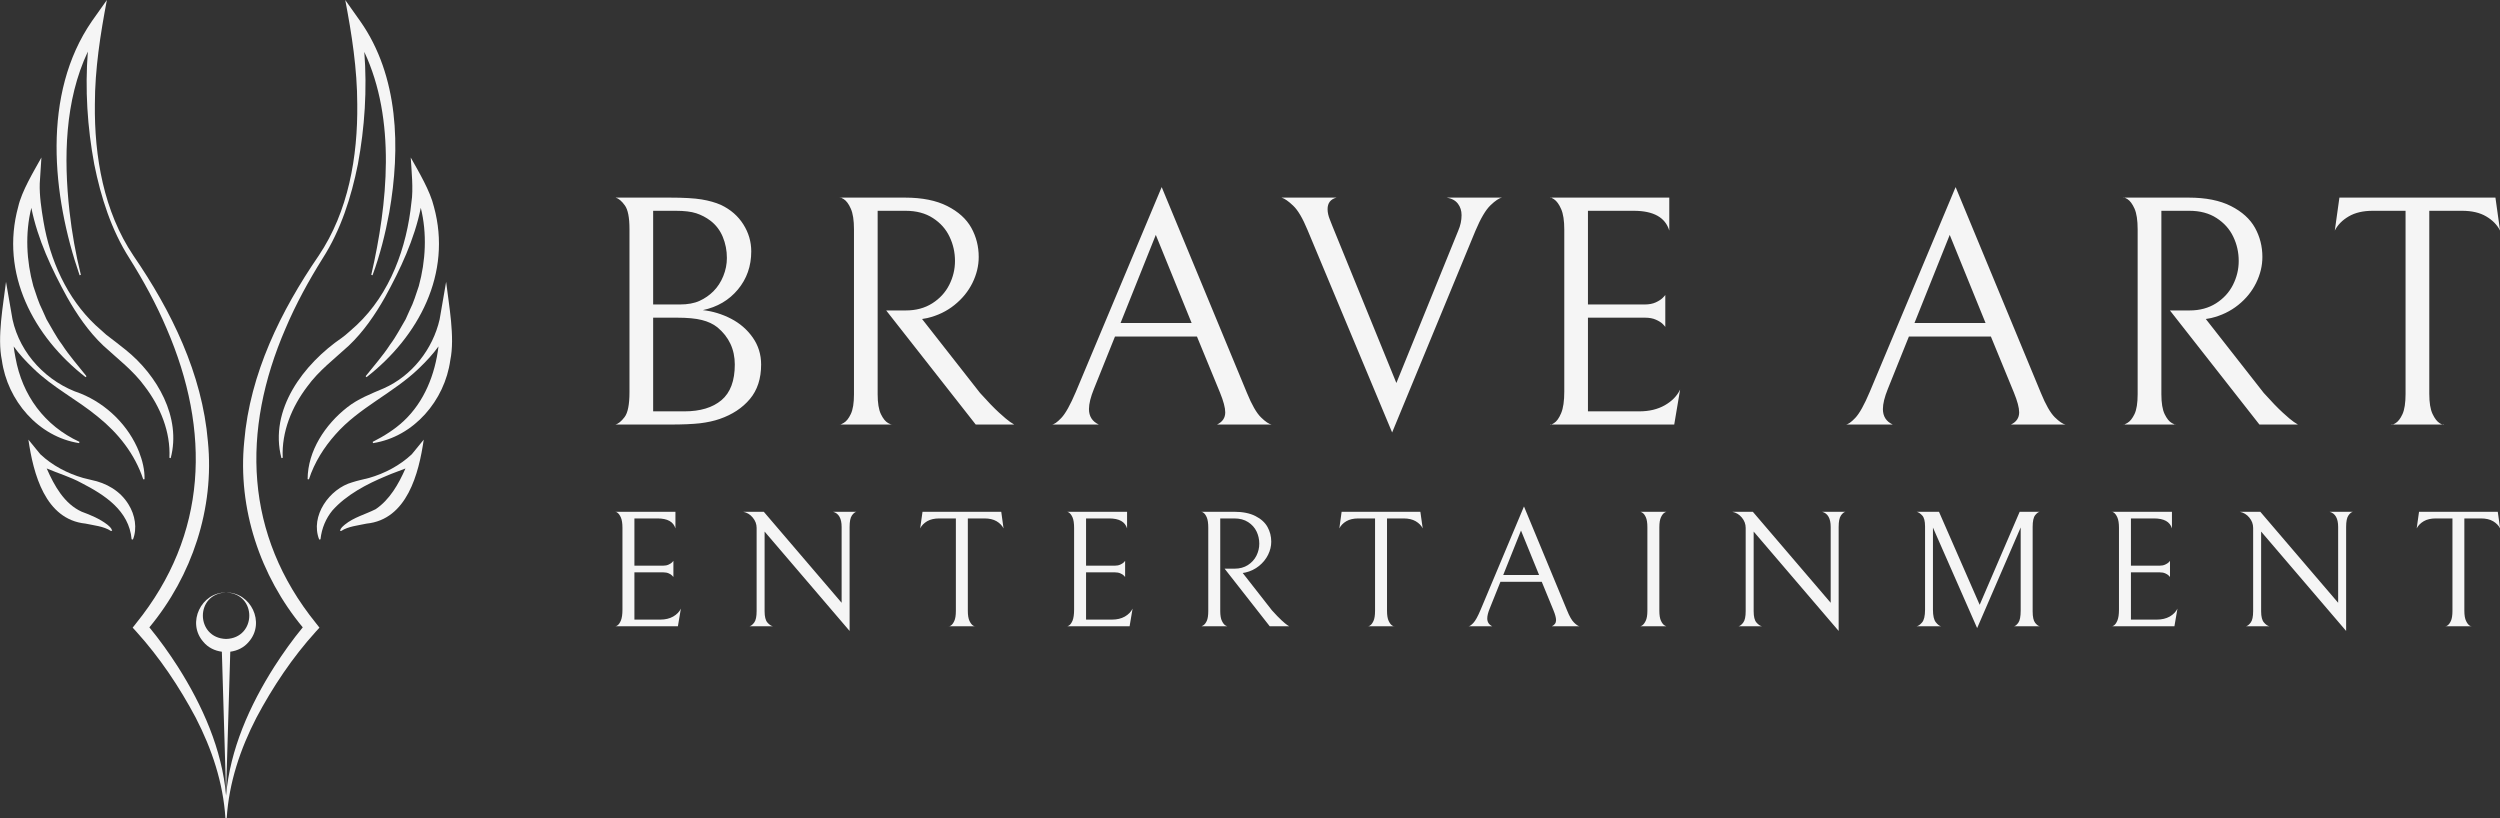 <svg width="220" height="72" viewBox="0 0 220 72" fill="none" xmlns="http://www.w3.org/2000/svg">
<rect x="0" y="0" width="220" height="72" fill="#333333" stroke="none"/>
<g clip-path="url(#clip0_2139_6402)">
<g clip-path="url(#clip1_2139_6402)">
<path d="M25.128 28.904C26.035 26.761 27.159 24.712 28.401 22.726C29.997 20.228 30.914 17.341 31.493 14.457C32.1 11.198 32.313 7.873 32.059 4.568C34.864 10.546 34.111 17.919 32.672 24.188L32.782 24.224C33.445 22.43 33.91 20.569 34.257 18.687C35.245 13.049 35.105 6.698 31.695 1.856L30.381 -9.15527e-05C30.954 2.985 31.436 6.09 31.439 9.159C31.493 13.775 30.659 18.612 28.047 22.496C24.71 27.358 21.994 32.883 21.492 38.853C20.906 44.738 22.888 50.681 26.642 55.207C25.728 56.319 24.912 57.466 24.143 58.662C21.972 62.075 20.238 65.957 19.894 70.016C19.549 65.957 17.816 62.075 15.645 58.662C14.875 57.466 14.06 56.319 13.145 55.207C16.9 50.681 18.882 44.737 18.296 38.853C17.794 32.884 15.078 27.358 11.74 22.496C9.128 18.612 8.294 13.775 8.349 9.159C8.351 6.087 8.834 2.992 9.406 -9.15527e-05C9.406 -9.15527e-05 8.093 1.856 8.092 1.856C3.665 8.266 4.581 17.208 7.006 24.224L7.116 24.188C6.658 22.347 6.328 20.476 6.116 18.6C5.597 13.905 5.694 8.848 7.731 4.541C7.474 7.854 7.686 11.189 8.295 14.457C8.874 17.339 9.791 20.229 11.387 22.726C12.63 24.711 13.752 26.761 14.66 28.904C18.554 37.907 18.298 47.026 11.979 54.846L11.675 55.233L11.999 55.588C14.045 57.844 15.791 60.455 17.224 63.156C18.641 65.903 19.639 68.874 19.836 71.983H19.952C20.149 68.875 21.147 65.903 22.564 63.156C23.997 60.455 25.743 57.844 27.789 55.588L28.113 55.233L27.809 54.846C21.493 47.036 21.233 37.903 25.128 28.904Z" fill="#F5F5F5"/>
<path d="M36.207 17.79C35.803 21.771 34.339 25.839 31.381 28.613C31.02 28.927 30.474 29.453 30.088 29.723C26.733 32.019 23.65 36.037 24.767 40.315L24.88 40.289C24.77 37.998 25.682 35.797 27.043 34.011C28.052 32.616 29.435 31.579 30.691 30.42C31.98 29.203 33.023 27.675 33.886 26.146C35.239 23.681 36.471 21.063 37.03 18.29C37.588 20.532 37.462 22.968 36.855 25.174C36.608 25.89 36.402 26.625 36.049 27.307C35.969 27.476 35.777 27.931 35.697 28.094C35.25 28.838 34.862 29.622 34.335 30.314C33.715 31.279 32.89 32.209 32.177 33.106L32.256 33.191C36.846 29.617 39.798 24.063 38.184 18.19C37.857 16.808 36.852 15.122 36.144 13.86C36.209 14.96 36.389 16.678 36.207 17.79Z" fill="#F5F5F5"/>
<path d="M39.259 24.802L38.688 28.104C38.089 30.724 36.25 33.076 33.776 34.171C32.671 34.644 31.506 35.089 30.542 35.855C28.622 37.361 27.082 39.666 27.07 42.17L27.185 42.181C27.677 40.675 28.517 39.359 29.524 38.228C31.613 35.846 34.626 34.589 36.891 32.392C37.502 31.805 38.091 31.177 38.587 30.485C38.292 32.938 37.343 35.347 35.531 37.045C34.743 37.781 33.807 38.376 32.794 38.885C32.794 38.885 32.83 38.995 32.83 38.995C36.422 38.436 39.144 35.237 39.626 31.693C40.047 29.669 39.501 26.855 39.259 24.802Z" fill="#F5F5F5"/>
<path d="M32.473 42.06C32.034 42.172 31.422 42.301 30.996 42.444C28.995 43.002 27.27 45.415 28.091 47.483L28.204 47.459C28.309 46.471 28.689 45.609 29.249 44.924C30.478 43.538 32.288 42.588 34.005 41.879C34.554 41.636 35.125 41.452 35.68 41.227C35.072 42.61 34.288 43.978 33.059 44.808C32.157 45.264 31.144 45.515 30.342 46.169C30.179 46.318 29.998 46.434 29.914 46.706C29.914 46.706 30.029 46.723 30.029 46.723C30.659 46.312 31.523 46.241 32.257 46.078C35.824 45.718 36.859 41.663 37.289 38.689L36.239 39.974C35.194 40.959 33.854 41.664 32.473 42.06Z" fill="#F5F5F5"/>
<path d="M7.532 33.191L7.611 33.106C6.897 32.208 6.075 31.278 5.453 30.314C4.926 29.622 4.538 28.838 4.091 28.094C4.011 27.929 3.823 27.477 3.739 27.307C3.386 26.626 3.181 25.89 2.933 25.175C2.326 22.968 2.2 20.532 2.758 18.291C3.317 21.064 4.55 23.681 5.902 26.147C6.765 27.676 7.808 29.203 9.098 30.42C10.354 31.58 11.736 32.616 12.745 34.012C14.106 35.798 15.018 37.998 14.909 40.289L15.021 40.316C15.977 36.721 13.818 33.003 11.073 30.797C10.509 30.346 9.937 29.9 9.361 29.467C9.166 29.29 8.608 28.793 8.407 28.613C5.89 26.242 4.399 22.885 3.827 19.491C3.644 18.412 3.463 17.207 3.498 16.145L3.644 13.86C2.95 15.113 1.918 16.811 1.604 18.19C-0.009 24.061 2.942 29.617 7.532 33.191Z" fill="#F5F5F5"/>
<path d="M6.959 38.995L6.995 38.884C3.914 37.462 1.955 34.783 1.363 31.474C1.296 31.151 1.245 30.819 1.202 30.486C1.698 31.177 2.287 31.805 2.898 32.392C4.604 34.074 6.782 35.161 8.606 36.671C10.405 38.116 11.856 39.932 12.604 42.181L12.719 42.17C12.739 41.345 12.535 40.534 12.237 39.764C11.32 37.456 9.397 35.566 7.107 34.635C4.147 33.651 1.772 31.172 1.1 28.105L0.529 24.803C0.284 26.841 -0.259 29.679 0.163 31.693C0.645 35.237 3.366 38.436 6.959 38.995Z" fill="#F5F5F5"/>
<path d="M11.304 44.381C10.573 43.185 9.344 42.5 8.04 42.237L7.315 42.059C5.934 41.663 4.594 40.959 3.549 39.973L2.499 38.688C2.929 41.663 3.964 45.717 7.532 46.078C8.266 46.24 9.129 46.31 9.759 46.722L9.874 46.704C9.79 46.432 9.61 46.317 9.446 46.168C8.771 45.648 7.979 45.322 7.19 45.031C5.664 44.336 4.785 42.766 4.11 41.224C5.118 41.655 6.177 41.962 7.149 42.491C9.208 43.551 11.358 44.925 11.583 47.458L11.697 47.482C12.09 46.498 11.89 45.31 11.304 44.381Z" fill="#F5F5F5"/>
<path d="M17.892 56.48C18.301 56.981 18.897 57.269 19.524 57.351L19.894 69.768L20.264 57.35C20.89 57.268 21.486 56.979 21.894 56.478C23.381 54.791 22.063 52.102 19.894 52.14C22.65 52.234 22.588 56.154 19.894 56.228C17.206 56.15 17.139 52.236 19.894 52.14C17.723 52.101 16.402 54.792 17.892 56.48Z" fill="#F5F5F5"/>
</g>
<g clip-path="url(#clip2_2139_6402)">
<path d="M59.655 55.111H54.147C54.147 55.14 54.206 55.118 54.325 55.044C54.44 54.973 54.544 54.828 54.637 54.608C54.729 54.385 54.776 54.065 54.776 53.648V46.454C54.776 46.056 54.729 45.751 54.637 45.538C54.544 45.33 54.44 45.187 54.325 45.109C54.206 45.031 54.147 45.006 54.147 45.036H59.438V46.498C59.263 45.914 58.736 45.622 57.856 45.622H55.828V49.78H58.34C58.537 49.78 58.702 49.749 58.836 49.685C58.974 49.622 59.076 49.557 59.142 49.49C59.213 49.419 59.252 49.375 59.259 49.356V50.774C59.252 50.755 59.213 50.712 59.142 50.645C59.076 50.575 58.977 50.511 58.847 50.456C58.714 50.396 58.55 50.366 58.357 50.366H55.828V54.525H58.106C58.545 54.525 58.922 54.435 59.237 54.257C59.556 54.074 59.783 53.842 59.917 53.559L59.655 55.111ZM73.306 45.036H75.367C75.229 45.066 75.096 45.176 74.966 45.365C74.832 45.555 74.765 45.89 74.765 46.37V55.524L67.285 46.778V53.793C67.285 54.262 67.367 54.592 67.53 54.781C67.697 54.971 67.859 55.081 68.015 55.111H65.954C66.091 55.081 66.231 54.971 66.372 54.781C66.513 54.592 66.583 54.257 66.583 53.777V46.454C66.583 46.123 66.47 45.821 66.244 45.55C66.021 45.274 65.739 45.103 65.397 45.036H67.213L74.063 53.045V46.37C74.063 45.618 73.811 45.174 73.306 45.036ZM82.657 45.622C82.23 45.622 81.874 45.704 81.588 45.868C81.306 46.035 81.102 46.245 80.975 46.498L81.181 45.036H88.11L88.311 46.498C88.184 46.245 87.98 46.035 87.698 45.868C87.416 45.704 87.061 45.622 86.634 45.622H85.169V53.749C85.169 54.139 85.218 54.437 85.314 54.642C85.414 54.846 85.522 54.984 85.637 55.055C85.756 55.122 85.815 55.14 85.815 55.111H83.493C83.493 55.14 83.55 55.122 83.665 55.055C83.781 54.984 83.885 54.848 83.977 54.647C84.07 54.45 84.117 54.151 84.117 53.749V45.622H82.657ZM99.405 55.111H93.897C93.897 55.14 93.954 55.118 94.07 55.044C94.188 54.973 94.294 54.828 94.387 54.608C94.476 54.385 94.521 54.065 94.521 53.648V46.454C94.521 46.056 94.476 45.751 94.387 45.538C94.294 45.33 94.188 45.187 94.07 45.109C93.954 45.031 93.897 45.006 93.897 45.036H99.182V46.498C99.008 45.914 98.483 45.622 97.606 45.622H95.573V49.78H98.091C98.284 49.78 98.449 49.749 98.587 49.685C98.724 49.622 98.826 49.557 98.893 49.49C98.96 49.419 98.999 49.375 99.01 49.356V50.774C98.999 50.755 98.96 50.712 98.893 50.645C98.826 50.575 98.726 50.511 98.592 50.456C98.462 50.396 98.299 50.366 98.102 50.366H95.573V54.525H97.857C98.295 54.525 98.672 54.435 98.987 54.257C99.303 54.074 99.53 53.842 99.667 53.559L99.405 55.111ZM108.64 50.043C109.089 50.043 109.479 49.938 109.809 49.73C110.14 49.518 110.39 49.245 110.561 48.91C110.732 48.571 110.817 48.218 110.817 47.849C110.817 47.466 110.738 47.107 110.578 46.772C110.415 46.433 110.168 46.158 109.837 45.946C109.507 45.73 109.102 45.622 108.623 45.622H107.381V53.766C107.381 54.156 107.431 54.45 107.531 54.647C107.628 54.848 107.734 54.98 107.849 55.044C107.968 55.107 108.027 55.129 108.027 55.111H105.704C105.704 55.129 105.762 55.105 105.877 55.038C105.996 54.971 106.102 54.839 106.195 54.642C106.284 54.448 106.328 54.156 106.328 53.766V46.443C106.328 46.041 106.284 45.736 106.195 45.527C106.102 45.315 105.996 45.174 105.877 45.103C105.762 45.029 105.704 45.006 105.704 45.036H108.595C109.356 45.036 109.982 45.161 110.472 45.41C110.966 45.659 111.322 45.981 111.541 46.376C111.76 46.77 111.87 47.202 111.87 47.671C111.87 48.061 111.777 48.445 111.592 48.82C111.406 49.196 111.14 49.524 110.795 49.803C110.45 50.082 110.049 50.275 109.592 50.383L109.358 50.422L111.926 53.704C112.267 54.084 112.551 54.378 112.778 54.586C113.001 54.791 113.162 54.926 113.262 54.993C113.366 55.06 113.428 55.099 113.446 55.111H111.736L107.765 50.043H108.64ZM119.539 45.622C119.112 45.622 118.758 45.704 118.476 45.868C118.193 46.035 117.989 46.245 117.863 46.498L118.063 45.036H124.992L125.198 46.498C125.072 46.245 124.866 46.035 124.58 45.868C124.298 45.704 123.943 45.622 123.516 45.622H122.057V53.749C122.057 54.139 122.105 54.437 122.202 54.642C122.298 54.846 122.406 54.984 122.525 55.055C122.64 55.122 122.697 55.14 122.697 55.111H120.375C120.375 55.14 120.432 55.122 120.547 55.055C120.666 54.984 120.772 54.848 120.865 54.647C120.958 54.45 121.004 54.151 121.004 53.749V45.622H119.539ZM135.675 51.198H132.038L131.102 53.531C130.953 53.892 130.879 54.19 130.879 54.424C130.879 54.744 131.026 54.973 131.319 55.111H129.231C129.327 55.111 129.468 55.014 129.654 54.82C129.839 54.623 130.053 54.236 130.294 53.659L134.11 44.567L137.897 53.704C138.109 54.233 138.315 54.593 138.515 54.787C138.716 54.984 138.875 55.092 138.994 55.111H136.566C136.811 54.995 136.933 54.815 136.933 54.569C136.933 54.365 136.855 54.072 136.699 53.693L135.675 51.198ZM132.283 50.601H135.441L133.848 46.688L132.283 50.601ZM144.324 55.111C144.324 55.14 144.384 55.118 144.502 55.044C144.618 54.973 144.723 54.837 144.82 54.636C144.92 54.435 144.97 54.139 144.97 53.749V46.398C144.97 46.007 144.924 45.712 144.831 45.511C144.738 45.31 144.632 45.176 144.514 45.109C144.398 45.042 144.341 45.018 144.341 45.036H146.663C146.663 45.018 146.604 45.042 146.485 45.109C146.37 45.176 146.264 45.31 146.168 45.511C146.071 45.712 146.023 46.007 146.023 46.398V53.749C146.023 54.139 146.071 54.435 146.168 54.636C146.264 54.837 146.37 54.971 146.485 55.038C146.604 55.105 146.663 55.129 146.663 55.111H144.324ZM160.342 45.036H162.403C162.266 45.066 162.132 45.176 162.002 45.365C161.869 45.555 161.802 45.89 161.802 46.37V55.524L154.322 46.778V53.793C154.322 54.262 154.403 54.592 154.567 54.781C154.734 54.971 154.895 55.081 155.051 55.111H152.991C153.128 55.081 153.267 54.971 153.408 54.781C153.549 54.592 153.62 54.257 153.62 53.777V46.454C153.62 46.123 153.509 45.821 153.286 45.55C153.059 45.274 152.775 45.103 152.434 45.036H154.249L161.1 53.045V46.37C161.1 45.618 160.847 45.174 160.342 45.036ZM179.502 55.111H177.235C177.35 55.092 177.476 54.988 177.614 54.798C177.751 54.605 177.82 54.249 177.82 53.732V46.415L173.988 55.273L170.1 46.426V53.659C170.1 54.188 170.186 54.556 170.357 54.765C170.527 54.977 170.682 55.092 170.819 55.111H168.658C168.803 55.092 168.962 54.982 169.137 54.781C169.315 54.58 169.404 54.206 169.404 53.659V46.325C169.404 45.857 169.321 45.535 169.154 45.36C168.986 45.181 168.821 45.073 168.658 45.036H170.63L174.211 53.224L177.731 45.036H179.502C179.372 45.055 179.235 45.157 179.09 45.343C178.945 45.529 178.873 45.871 178.873 46.37V53.793C178.873 54.281 178.945 54.618 179.09 54.804C179.235 54.99 179.372 55.092 179.502 55.111ZM191.349 55.111H185.84C185.84 55.14 185.9 55.118 186.018 55.044C186.133 54.973 186.237 54.828 186.33 54.608C186.423 54.385 186.47 54.065 186.47 53.648V46.454C186.47 46.056 186.423 45.751 186.33 45.538C186.237 45.33 186.133 45.187 186.018 45.109C185.9 45.031 185.84 45.006 185.84 45.036H191.131V46.498C190.957 45.914 190.431 45.622 189.555 45.622H187.522V49.78H190.034C190.231 49.78 190.396 49.749 190.53 49.685C190.667 49.622 190.771 49.557 190.842 49.49C190.909 49.419 190.947 49.375 190.959 49.356V50.774C190.947 50.755 190.909 50.712 190.842 50.645C190.771 50.575 190.671 50.511 190.541 50.456C190.407 50.396 190.244 50.366 190.051 50.366H187.522V54.525H189.8C190.238 54.525 190.617 54.435 190.936 54.257C191.252 54.074 191.478 53.842 191.616 53.559L191.349 55.111ZM205 45.036H207.06C206.923 45.066 206.789 45.176 206.659 45.365C206.526 45.555 206.459 45.89 206.459 46.37V55.524L198.979 46.778V53.793C198.979 54.262 199.062 54.592 199.23 54.781C199.393 54.971 199.553 55.081 199.708 55.111H197.648C197.785 55.081 197.924 54.971 198.065 54.781C198.207 54.592 198.277 54.257 198.277 53.777V46.454C198.277 46.123 198.166 45.821 197.943 45.55C197.716 45.274 197.434 45.103 197.096 45.036H198.906L205.757 53.045V46.37C205.757 45.618 205.505 45.174 205 45.036ZM214.351 45.622C213.924 45.622 213.569 45.704 213.287 45.868C213.005 46.035 212.799 46.245 212.669 46.498L212.875 45.036H219.804L220.01 46.498C219.88 46.245 219.674 46.035 219.392 45.868C219.109 45.704 218.755 45.622 218.328 45.622H216.863V53.749C216.863 54.139 216.913 54.437 217.013 54.642C217.11 54.846 217.216 54.984 217.331 55.055C217.45 55.122 217.509 55.14 217.509 55.111H215.186C215.186 55.14 215.244 55.122 215.359 55.055C215.478 54.984 215.584 54.848 215.677 54.647C215.769 54.45 215.816 54.151 215.816 53.749V45.622H214.351Z" fill="#F5F5F5"/>
</g>
<g clip-path="url(#clip3_2139_6402)">
<path d="M63.331 36.869C62.826 37.044 62.25 37.17 61.604 37.248C60.958 37.322 60.065 37.36 58.925 37.36H54.147C54.399 37.304 54.67 37.086 54.96 36.707C55.249 36.331 55.394 35.602 55.394 34.519V20.147C55.394 19.142 55.259 18.452 54.987 18.076C54.716 17.697 54.445 17.468 54.174 17.39H58.925C60.162 17.39 61.103 17.444 61.749 17.551C62.395 17.659 62.959 17.819 63.442 18.031C64.293 18.437 64.95 19.008 65.414 19.745C65.878 20.478 66.11 21.27 66.11 22.122C66.11 23.417 65.718 24.536 64.935 25.477C64.155 26.415 63.127 27.019 61.849 27.291C62.718 27.388 63.544 27.639 64.328 28.044C65.111 28.45 65.748 29.001 66.238 29.697C66.732 30.396 66.979 31.191 66.979 32.08C66.979 33.319 66.65 34.329 65.993 35.111C65.336 35.896 64.448 36.482 63.331 36.869ZM62.518 19.421C62.132 19.131 61.716 18.913 61.27 18.768C60.828 18.623 60.23 18.55 59.477 18.55H57.477V26.794H59.822C60.52 26.794 61.099 26.688 61.56 26.476C62.024 26.264 62.43 25.983 62.779 25.633C63.147 25.265 63.437 24.82 63.648 24.299C63.86 23.778 63.966 23.246 63.966 22.703C63.966 22.044 63.845 21.425 63.604 20.844C63.362 20.264 63 19.79 62.518 19.421ZM63.125 28.798C62.757 28.508 62.304 28.296 61.766 28.162C61.224 28.024 60.49 27.955 59.566 27.955H57.477V36.199H60.228C61.621 36.199 62.707 35.871 63.487 35.217C64.27 34.558 64.662 33.512 64.662 32.08C64.662 30.744 64.15 29.65 63.125 28.798ZM79.722 27.319C80.61 27.319 81.382 27.11 82.039 26.694C82.696 26.277 83.194 25.736 83.532 25.07C83.87 24.4 84.039 23.698 84.039 22.965C84.039 22.21 83.879 21.499 83.56 20.833C83.244 20.163 82.758 19.616 82.1 19.192C81.443 18.764 80.641 18.55 79.694 18.55H77.233V34.692C77.233 35.466 77.329 36.052 77.522 36.45C77.715 36.844 77.927 37.105 78.157 37.231C78.391 37.358 78.508 37.401 78.508 37.36H73.902C73.902 37.401 74.017 37.352 74.247 37.215C74.481 37.081 74.689 36.82 74.871 36.433C75.057 36.046 75.15 35.466 75.15 34.692V20.18C75.15 19.384 75.057 18.779 74.871 18.366C74.689 17.95 74.481 17.669 74.247 17.523C74.017 17.378 73.902 17.334 73.902 17.39H79.639C81.142 17.39 82.383 17.637 83.359 18.132C84.336 18.627 85.041 19.265 85.476 20.046C85.91 20.831 86.127 21.687 86.127 22.614C86.127 23.388 85.943 24.149 85.576 24.896C85.208 25.641 84.681 26.288 83.994 26.839C83.311 27.39 82.514 27.773 81.605 27.989L81.142 28.072L86.239 34.575C86.914 35.33 87.475 35.91 87.921 36.316C88.366 36.722 88.689 36.993 88.89 37.131C89.094 37.265 89.215 37.341 89.252 37.36H85.865L77.984 27.319H79.722ZM105.331 29.613H98.119L96.264 34.229C95.974 34.943 95.829 35.533 95.829 35.998C95.829 36.638 96.119 37.092 96.698 37.36H92.555C92.748 37.36 93.028 37.166 93.396 36.779C93.763 36.392 94.188 35.63 94.671 34.491L102.229 16.463L109.731 34.575C110.158 35.62 110.569 36.337 110.962 36.724C111.359 37.111 111.673 37.322 111.903 37.36H107.097C107.58 37.129 107.821 36.772 107.821 36.288C107.821 35.883 107.667 35.302 107.359 34.547L105.331 29.613ZM98.609 28.424H104.863L101.711 20.671L98.609 28.424ZM128.618 18.93C128.618 18.543 128.512 18.21 128.3 17.931C128.089 17.648 127.76 17.468 127.315 17.39H132.182C131.93 17.43 131.592 17.654 131.169 18.059C130.742 18.465 130.296 19.22 129.832 20.325L122.508 38.057L115.061 20.236C114.638 19.209 114.219 18.498 113.803 18.104C113.387 17.706 113.043 17.468 112.772 17.39H117.612C117.089 17.527 116.827 17.866 116.827 18.405C116.827 18.696 116.896 19.006 117.033 19.337C117.167 19.665 117.243 19.858 117.261 19.918L122.881 33.704L128.328 20.292C128.521 19.849 128.618 19.395 128.618 18.93ZM147.332 37.36H136.41C136.41 37.419 136.525 37.377 136.755 37.231C136.989 37.086 137.197 36.796 137.379 36.361C137.565 35.925 137.657 35.291 137.657 34.457V20.208C137.657 19.416 137.565 18.811 137.379 18.394C137.197 17.977 136.989 17.691 136.755 17.535C136.525 17.382 136.41 17.334 136.41 17.39H146.897V20.292C146.548 19.131 145.505 18.55 143.767 18.55H139.74V26.794H144.725C145.111 26.794 145.438 26.733 145.705 26.61C145.977 26.483 146.181 26.351 146.318 26.214C146.452 26.08 146.528 25.994 146.546 25.957V28.77C146.528 28.733 146.452 28.645 146.318 28.508C146.181 28.374 145.982 28.249 145.722 28.134C145.462 28.015 145.139 27.955 144.753 27.955H139.74V36.199H144.257C145.126 36.199 145.874 36.02 146.502 35.663C147.129 35.306 147.579 34.846 147.85 34.284L147.332 37.36ZM175.197 29.613H167.984L166.129 34.229C165.84 34.943 165.695 35.533 165.695 35.998C165.695 36.638 165.984 37.092 166.564 37.36H162.42C162.613 37.36 162.893 37.166 163.261 36.779C163.629 36.392 164.054 35.63 164.536 34.491L172.094 16.463L179.597 34.575C180.024 35.62 180.434 36.337 180.827 36.724C181.225 37.111 181.539 37.322 181.769 37.36H176.962C177.445 37.129 177.686 36.772 177.686 36.288C177.686 35.883 177.532 35.302 177.224 34.547L175.197 29.613ZM168.474 28.424H174.729L171.576 20.671L168.474 28.424ZM192.691 27.319C193.578 27.319 194.351 27.11 195.008 26.694C195.665 26.277 196.163 25.736 196.5 25.07C196.838 24.4 197.007 23.698 197.007 22.965C197.007 22.21 196.848 21.499 196.528 20.833C196.209 20.163 195.721 19.616 195.063 19.192C194.406 18.764 193.606 18.55 192.663 18.55H190.201V34.692C190.201 35.466 190.298 36.052 190.491 36.45C190.684 36.844 190.896 37.105 191.126 37.231C191.356 37.358 191.471 37.401 191.471 37.36H186.865C186.865 37.401 186.982 37.352 187.216 37.215C187.446 37.081 187.654 36.82 187.84 36.433C188.022 36.046 188.113 35.466 188.113 34.692V20.18C188.113 19.384 188.022 18.779 187.84 18.366C187.654 17.95 187.446 17.669 187.216 17.523C186.982 17.378 186.865 17.334 186.865 17.39H192.602C194.109 17.39 195.349 17.637 196.322 18.132C197.299 18.627 198.004 19.265 198.439 20.046C198.873 20.831 199.09 21.687 199.09 22.614C199.09 23.388 198.906 24.149 198.539 24.896C198.175 25.641 197.65 26.288 196.963 26.839C196.276 27.39 195.479 27.773 194.573 27.989L194.111 28.072L199.207 34.575C199.883 35.33 200.444 35.91 200.889 36.316C201.331 36.722 201.654 36.993 201.858 37.131C202.059 37.265 202.18 37.341 202.22 37.36H198.829L190.953 27.319H192.691ZM208.793 18.55C207.946 18.55 207.242 18.716 206.682 19.047C206.121 19.375 205.714 19.79 205.462 20.292L205.868 17.39H219.598L220.004 20.292C219.752 19.79 219.347 19.375 218.79 19.047C218.229 18.716 217.524 18.55 216.674 18.55H213.777V34.664C213.777 35.438 213.874 36.028 214.067 36.433C214.26 36.839 214.472 37.111 214.702 37.248C214.936 37.382 215.053 37.419 215.053 37.36H210.447C210.447 37.419 210.562 37.382 210.792 37.248C211.026 37.111 211.234 36.844 211.416 36.45C211.598 36.052 211.689 35.456 211.689 34.664V18.55H208.793Z" fill="#F5F5F5"/>
</g>
</g>
<defs>
<clipPath id="clip0_2139_6402">
<rect width="220" height="72" fill="white"/>
</clipPath>
<clipPath id="clip1_2139_6402">
<rect width="39.773" height="71.983" fill="white" transform="translate(0.008 -3.05176e-05)"/>
</clipPath>
<clipPath id="clip2_2139_6402">
<rect width="165.863" height="10.956" fill="white" transform="translate(54.147 44.567)"/>
</clipPath>
<clipPath id="clip3_2139_6402">
<rect width="165.858" height="21.594" fill="white" transform="translate(54.147 16.463)"/>
</clipPath>
</defs>
</svg>
